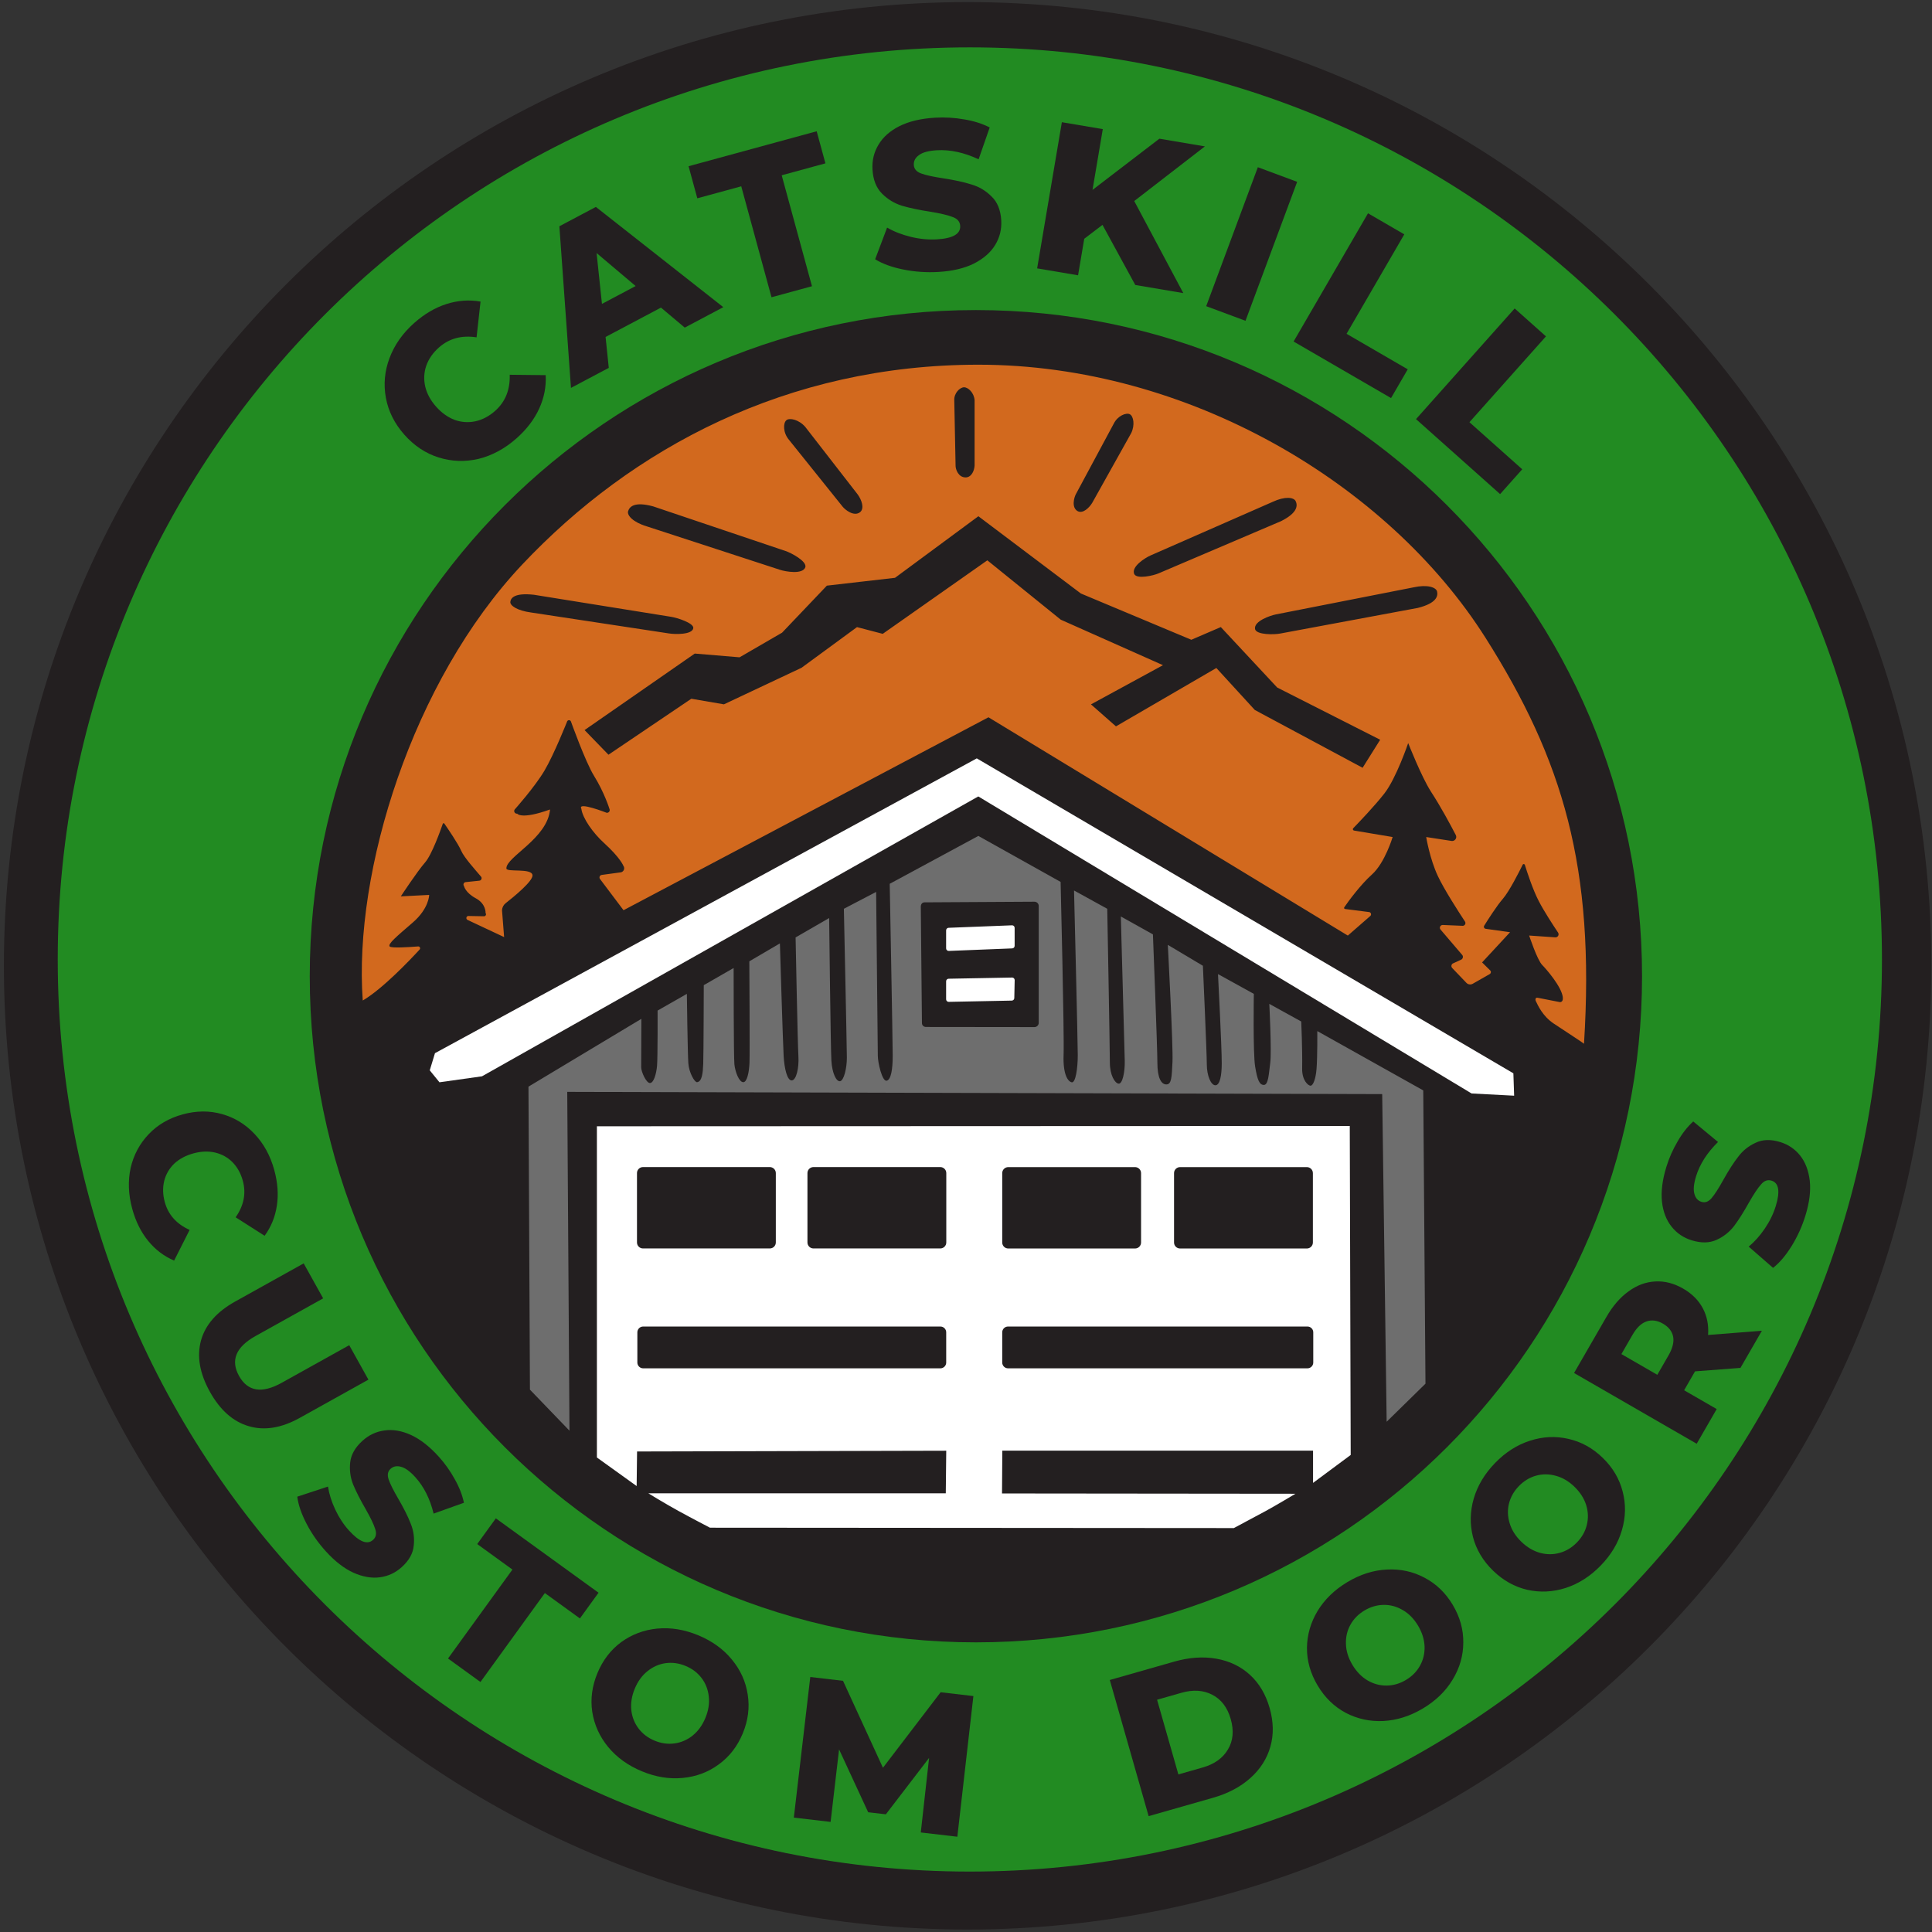 <svg width="423" height="423" viewBox="0 0 423 423" fill="none" xmlns="http://www.w3.org/2000/svg">
<rect x="0" y="0" width="423" height="423" fill="#333333" stroke="none"/>
<path d="M211.853 0.46C95.326 0.46 0.853 94.933 0.853 211.46C0.853 327.987 95.326 422.46 211.853 422.46C328.381 422.46 422.853 327.987 422.853 211.46C422.853 94.933 328.39 0.46 211.853 0.46ZM211.853 409.632C102.407 409.632 13.681 320.906 13.681 211.46C13.681 102.014 102.407 13.288 211.853 13.288C321.299 13.288 410.026 102.014 410.026 211.46C410.026 320.906 321.299 409.632 211.853 409.632Z" fill="#231F20"/>
<path d="M212.341 409.77C322.633 409.77 412.042 320.361 412.042 210.069C412.042 99.777 322.633 10.368 212.341 10.368C102.05 10.368 12.641 99.777 12.641 210.069C12.641 320.361 102.05 409.77 212.341 409.77Z" fill="#228B22"/>
<path d="M213.668 359.583C294.217 359.583 359.516 294.285 359.516 213.735C359.516 133.185 294.217 67.887 213.668 67.887C133.118 67.887 67.819 133.185 67.819 213.735C67.819 294.285 133.118 359.583 213.668 359.583Z" fill="#231F20"/>
<path d="M113.087 95.972C110.541 98.226 107.779 99.723 104.8 100.462C101.823 101.158 98.906 101.057 96.047 100.161C93.189 99.266 90.684 97.603 88.532 95.173C86.38 92.743 85.032 90.055 84.487 87.109C83.944 84.164 84.207 81.267 85.277 78.419C86.35 75.528 88.16 72.955 90.705 70.701C92.927 68.733 95.277 67.354 97.756 66.562C100.235 65.771 102.72 65.593 105.212 66.029L104.343 73.86C101.089 73.356 98.339 74.098 96.095 76.086C94.775 77.254 93.851 78.589 93.322 80.09C92.817 81.57 92.746 83.099 93.11 84.676C93.477 86.209 94.265 87.659 95.474 89.024C96.684 90.389 98.037 91.358 99.535 91.931C101.036 92.46 102.552 92.563 104.083 92.24C105.637 91.896 107.073 91.14 108.392 89.971C110.637 87.983 111.706 85.344 111.599 82.052L119.477 82.136C119.609 84.662 119.132 87.108 118.047 89.473C116.962 91.838 115.309 94.004 113.087 95.972Z" fill="#231F20"/>
<path d="M144.716 67.349L132.588 73.776L133.288 80.542L125.011 84.928L122.473 49.538L130.463 45.304L158.363 67.254L149.923 71.727L144.716 67.349ZM139.17 62.626L130.619 55.402L131.795 66.534L139.17 62.626Z" fill="#231F20"/>
<path d="M162.291 40.792L152.673 43.416L150.757 36.393L178.806 28.74L180.722 35.764L171.149 38.376L177.776 62.667L168.918 65.083L162.291 40.792Z" fill="#231F20"/>
<path d="M205.472 59.538C202.849 59.691 200.284 59.514 197.778 59.009C195.271 58.505 193.215 57.757 191.609 56.766L194.226 49.833C195.732 50.705 197.459 51.379 199.406 51.855C201.354 52.33 203.253 52.514 205.105 52.407C208.623 52.203 210.331 51.221 210.229 49.462C210.176 48.536 209.627 47.887 208.584 47.514C207.569 47.108 205.937 46.723 203.686 46.358C201.217 45.975 199.148 45.537 197.479 45.046C195.807 44.523 194.347 43.633 193.097 42.374C191.847 41.115 191.157 39.359 191.026 37.106C190.912 35.131 191.349 33.325 192.338 31.688C193.325 30.021 194.856 28.663 196.932 27.613C199.038 26.562 201.65 25.946 204.767 25.765C206.897 25.642 209.01 25.767 211.106 26.141C213.201 26.484 215.062 27.072 216.689 27.907L214.26 34.876C211.077 33.388 208.036 32.729 205.135 32.897C203.314 33.002 202.003 33.357 201.202 33.961C200.399 34.534 200.023 35.253 200.073 36.117C200.123 36.981 200.654 37.6 201.667 37.975C202.679 38.35 204.295 38.705 206.513 39.041C209.012 39.422 211.082 39.875 212.723 40.399C214.392 40.891 215.852 41.766 217.102 43.025C218.381 44.251 219.085 45.991 219.216 48.244C219.329 50.188 218.891 51.979 217.902 53.615C216.913 55.252 215.366 56.611 213.261 57.693C211.155 58.744 208.559 59.359 205.472 59.538Z" fill="#231F20"/>
<path d="M241.383 49.235L237.389 52.275L236.036 60.276L227.075 58.76L232.488 26.756L241.449 28.271L239.199 41.576L253.839 30.367L263.806 32.053L248.333 44.015L259.079 64.174L248.563 62.395L241.383 49.235Z" fill="#231F20"/>
<path d="M275.398 36.612L284.004 39.811L272.695 70.236L264.089 67.037L275.398 36.612Z" fill="#231F20"/>
<path d="M299.519 46.7L307.46 51.309L294.821 73.086L308.216 80.86L304.562 87.156L283.226 74.774L299.519 46.7Z" fill="#231F20"/>
<path d="M331.629 67.536L338.481 73.646L321.725 92.44L333.285 102.747L328.44 108.181L310.027 91.764L331.629 67.536Z" fill="#231F20"/>
<path d="M28.96 264.693C28.101 261.561 27.983 258.563 28.605 255.699C29.264 252.855 30.579 250.398 32.552 248.326C34.524 246.254 37.005 244.809 39.994 243.989C42.983 243.169 45.855 243.146 48.608 243.921C51.361 244.697 53.732 246.143 55.721 248.261C57.746 250.399 59.189 253.034 60.048 256.165C60.797 258.898 60.989 261.493 60.622 263.951C60.256 266.408 59.361 268.613 57.937 270.565L51.593 266.52C53.396 263.943 53.919 261.275 53.162 258.513C52.717 256.89 51.962 255.536 50.899 254.45C49.844 253.393 48.564 252.688 47.059 252.336C45.591 252.004 44.017 252.068 42.337 252.529C40.657 252.99 39.256 253.741 38.134 254.784C37.048 255.847 36.322 257.102 35.953 258.55C35.593 260.027 35.636 261.576 36.081 263.199C36.838 265.96 38.65 267.989 41.515 269.284L38.123 276C35.903 275.048 34.008 273.609 32.439 271.682C30.869 269.756 29.71 267.426 28.96 264.693Z" fill="#231F20"/>
<path d="M45.954 304.719C43.713 300.696 43.065 296.952 44.007 293.487C44.965 290.048 47.455 287.209 51.478 284.969L66.489 276.61L70.754 284.27L55.976 292.499C51.643 294.912 50.431 297.833 52.341 301.264C54.237 304.668 57.351 305.164 61.684 302.751L76.463 294.522L80.663 302.066L65.653 310.424C61.629 312.665 57.897 313.273 54.455 312.25C51.028 311.253 48.194 308.743 45.954 304.719Z" fill="#231F20"/>
<path d="M71.341 339.653C69.654 337.795 68.247 335.783 67.12 333.617C65.992 331.452 65.314 329.475 65.088 327.688L71.81 325.475C72.064 327.118 72.599 328.805 73.413 330.537C74.228 332.27 75.23 333.792 76.42 335.103C78.682 337.596 80.436 338.276 81.682 337.146C82.338 336.551 82.491 335.754 82.143 334.754C81.836 333.757 81.143 332.313 80.065 330.422C78.869 328.357 77.953 326.557 77.317 325.022C76.703 323.466 76.489 321.847 76.676 320.163C76.862 318.479 77.753 316.913 79.349 315.465C80.748 314.196 82.352 313.438 84.161 313.191C85.993 312.925 87.92 313.248 89.945 314.162C91.989 315.097 94.013 316.669 96.017 318.877C97.386 320.385 98.56 322.03 99.539 323.812C100.54 325.575 101.219 327.311 101.574 329.021L94.939 331.395C94.136 328.137 92.802 325.481 90.937 323.426C89.767 322.136 88.717 321.375 87.788 321.142C86.881 320.888 86.121 321.04 85.509 321.595C84.897 322.151 84.755 322.917 85.084 323.894C85.412 324.871 86.117 326.285 87.198 328.135C88.413 330.221 89.318 332.031 89.912 333.564C90.548 335.1 90.773 336.709 90.587 338.393C90.442 340.079 89.572 341.646 87.976 343.094C86.599 344.344 85.005 345.092 83.196 345.338C81.387 345.585 79.449 345.25 77.383 344.335C75.338 343.4 73.324 341.839 71.341 339.653Z" fill="#231F20"/>
<path d="M112.193 343.647L104.483 338.063L108.56 332.433L131.047 348.716L126.969 354.347L119.294 348.789L105.192 368.263L98.091 363.121L112.193 343.647Z" fill="#231F20"/>
<path d="M140.536 387.813C137.509 386.558 135.048 384.786 133.153 382.497C131.285 380.221 130.125 377.662 129.673 374.822C129.249 371.993 129.625 369.161 130.801 366.325C131.978 363.49 133.717 361.223 136.019 359.525C138.348 357.839 140.979 356.853 143.91 356.567C146.868 356.292 149.861 356.782 152.887 358.038C155.914 359.293 158.361 361.059 160.229 363.336C162.124 365.624 163.284 368.183 163.709 371.012C164.16 373.852 163.798 376.69 162.622 379.525C161.445 382.361 159.693 384.622 157.363 386.308C155.061 388.006 152.431 388.992 149.472 389.267C146.541 389.553 143.562 389.069 140.536 387.813ZM143.318 381.105C144.763 381.705 146.214 381.907 147.669 381.712C149.124 381.516 150.447 380.947 151.638 380.002C152.84 379.031 153.774 377.741 154.442 376.132C155.109 374.523 155.356 372.964 155.184 371.454C155.022 369.917 154.497 368.565 153.607 367.397C152.717 366.228 151.55 365.345 150.105 364.745C148.66 364.146 147.209 363.944 145.754 364.139C144.299 364.334 142.97 364.918 141.768 365.889C140.578 366.833 139.649 368.11 138.981 369.719C138.314 371.327 138.061 372.9 138.222 374.437C138.395 375.947 138.926 377.286 139.816 378.454C140.706 379.622 141.873 380.506 143.318 381.105Z" fill="#231F20"/>
<path d="M201.601 401.206L203.421 384.879L193.951 397.235L190.081 396.782L183.71 383.019L181.854 398.896L173.805 397.955L177.406 367.169L184.574 368.007L193.316 387.041L205.949 370.507L213.118 371.345L209.605 402.142L201.601 401.206Z" fill="#231F20"/>
<path d="M242.985 367.825L257.08 363.805C260.344 362.874 263.414 362.658 266.288 363.158C269.163 363.658 271.616 364.831 273.647 366.677C275.677 368.523 277.122 370.95 277.98 373.96C278.838 376.969 278.892 379.793 278.14 382.432C277.389 385.072 275.924 387.362 273.746 389.303C271.568 391.245 268.846 392.681 265.582 393.612L251.487 397.632L242.985 367.825ZM263.322 386.981C265.877 386.253 267.714 384.946 268.834 383.061C269.983 381.168 270.192 378.944 269.464 376.389C268.735 373.834 267.383 372.055 265.409 371.053C263.463 370.042 261.213 369.901 258.658 370.63L253.335 372.148L257.999 388.5L263.322 386.981Z" fill="#231F20"/>
<path d="M311.551 374.048C308.738 375.728 305.848 376.647 302.881 376.804C299.94 376.945 297.194 376.35 294.645 375.019C292.121 373.673 290.072 371.682 288.497 369.047C286.922 366.412 286.14 363.664 286.15 360.803C286.186 357.928 286.963 355.228 288.481 352.705C290.025 350.166 292.203 348.056 295.016 346.376C297.829 344.695 300.706 343.784 303.648 343.642C306.615 343.486 309.36 344.08 311.884 345.426C314.433 346.758 316.495 348.741 318.07 351.376C319.645 354.012 320.414 356.767 320.379 359.643C320.368 362.503 319.591 365.202 318.048 367.741C316.529 370.265 314.364 372.367 311.551 374.048ZM307.826 367.814C309.169 367.011 310.196 365.968 310.907 364.683C311.618 363.398 311.95 361.997 311.902 360.478C311.839 358.934 311.361 357.414 310.468 355.919C309.574 354.424 308.47 353.295 307.155 352.533C305.825 351.746 304.426 351.362 302.958 351.379C301.49 351.397 300.084 351.807 298.741 352.609C297.398 353.412 296.371 354.455 295.66 355.74C294.949 357.025 294.625 358.439 294.688 359.983C294.735 361.502 295.206 363.009 296.099 364.504C296.993 365.999 298.105 367.141 299.435 367.928C300.749 368.689 302.141 369.062 303.609 369.044C305.077 369.026 306.483 368.616 307.826 367.814Z" fill="#231F20"/>
<path d="M350.463 342.772C348.18 345.122 345.625 346.755 342.799 347.673C339.993 348.569 337.187 348.703 334.381 348.075C331.595 347.426 329.102 346.032 326.9 343.892C324.698 341.752 323.233 339.3 322.504 336.534C321.797 333.746 321.85 330.938 322.666 328.108C323.502 325.257 325.061 322.656 327.345 320.306C329.629 317.956 332.173 316.333 334.979 315.437C337.805 314.52 340.61 314.386 343.396 315.035C346.203 315.663 348.707 317.047 350.908 319.186C353.11 321.326 354.565 323.789 355.273 326.576C356.001 329.342 355.948 332.151 355.112 335.002C354.296 337.832 352.747 340.422 350.463 342.772ZM345.255 337.711C346.346 336.589 347.068 335.316 347.424 333.891C347.779 332.466 347.738 331.026 347.299 329.571C346.84 328.096 345.986 326.751 344.737 325.537C343.487 324.323 342.129 323.518 340.662 323.122C339.174 322.705 337.723 322.694 336.309 323.09C334.895 323.486 333.643 324.245 332.553 325.367C331.463 326.489 330.74 327.763 330.384 329.187C330.029 330.612 330.081 332.062 330.541 333.538C330.979 334.993 331.823 336.327 333.072 337.541C334.321 338.755 335.689 339.57 337.177 339.987C338.644 340.384 340.085 340.384 341.499 339.988C342.913 339.592 344.165 338.833 345.255 337.711Z" fill="#231F20"/>
<path d="M371.118 300.248L368.728 304.39L375.862 308.506L371.481 316.1L344.632 300.611L351.713 288.338C353.114 285.908 354.74 284.035 356.591 282.717C358.416 281.384 360.364 280.667 362.433 280.566C364.476 280.45 366.508 280.975 368.528 282.14C370.472 283.261 371.906 284.702 372.833 286.464C373.749 288.185 374.129 290.125 373.973 292.285L385.753 291.361L381.062 299.492L371.118 300.248ZM364.103 289.811C362.85 289.088 361.65 288.924 360.502 289.318C359.354 289.713 358.331 290.69 357.431 292.25L354.997 296.469L362.86 301.005L365.294 296.786C366.193 295.226 366.54 293.858 366.332 292.682C366.099 291.491 365.356 290.534 364.103 289.811Z" fill="#231F20"/>
<path d="M395.298 266.108C394.561 268.506 393.549 270.743 392.262 272.818C390.976 274.893 389.622 276.484 388.2 277.591L382.867 272.94C384.149 271.883 385.327 270.562 386.401 268.978C387.475 267.393 388.272 265.754 388.793 264.061C389.782 260.845 389.472 258.989 387.864 258.495C387.017 258.234 386.254 258.509 385.572 259.319C384.871 260.091 383.983 261.424 382.907 263.317C381.742 265.399 380.661 267.105 379.665 268.435C378.641 269.757 377.358 270.768 375.815 271.467C374.272 272.166 372.47 272.199 370.411 271.566C368.605 271.011 367.134 270.018 365.999 268.588C364.835 267.15 364.129 265.327 363.881 263.119C363.642 260.884 363.961 258.341 364.837 255.492C365.435 253.545 366.251 251.695 367.284 249.944C368.288 248.183 369.435 246.714 370.724 245.535L376.152 250.029C373.761 252.383 372.157 254.885 371.342 257.538C370.83 259.203 370.711 260.494 370.985 261.412C371.23 262.321 371.748 262.897 372.538 263.14C373.328 263.383 374.059 263.114 374.732 262.332C375.405 261.551 376.261 260.224 377.3 258.35C378.473 256.241 379.568 254.539 380.583 253.245C381.579 251.914 382.849 250.899 384.392 250.2C385.915 249.464 387.707 249.413 389.767 250.046C391.544 250.593 393.001 251.581 394.136 253.011C395.272 254.441 395.973 256.278 396.24 258.522C396.48 260.757 396.166 263.286 395.298 266.108Z" fill="#231F20"/>
<path d="M325.25 139.65C303.867 105.863 260.052 79.849 214.22 79.849C172.311 79.849 138.322 98.146 114.305 123.636C90.261 149.154 77.378 190.796 79.422 219.057C83.778 216.506 89.838 210.116 91.873 207.896C92.121 207.62 91.909 207.187 91.541 207.215C89.607 207.371 85.611 207.638 85.307 207.215C84.902 206.644 86.78 205.088 90.372 201.984C93.963 198.881 93.963 195.934 93.963 195.934L87.756 196.256C87.756 196.256 91.348 190.786 93.07 188.825C94.552 187.131 96.449 181.799 96.947 180.362C97.002 180.215 97.195 180.187 97.287 180.316C98.006 181.357 100.308 184.718 100.989 186.293C101.625 187.766 104.12 190.51 105.317 191.928C105.603 192.269 105.382 192.794 104.931 192.822L101.947 193.135C101.533 193.181 101.33 193.66 101.588 193.991C101.588 193.991 101.883 195.446 104.166 196.671C106.45 197.896 106.312 199.903 106.312 199.903C106.542 200.189 106.34 200.603 105.98 200.612L102.546 200.548C102.067 200.557 101.938 201.211 102.371 201.413L110.373 205.17L109.913 199.286C109.949 198.669 110.244 198.107 110.732 197.73C112.5 196.348 116.718 192.904 116.589 191.615C116.423 189.985 110.87 191.044 110.87 190.142C110.787 187.609 119.858 183.604 120.429 177.231C114.057 179.515 113.237 178.143 113.237 178.143C112.749 178.207 112.408 177.673 112.675 177.25C112.675 177.25 117.077 172.332 119.204 168.731C121.331 165.14 124.195 157.893 124.195 157.893C124.389 157.589 124.849 157.616 124.997 157.948C124.997 157.948 128.174 166.834 130.061 169.873C132.345 173.548 133.441 177.121 133.441 177.121C133.634 177.553 133.275 178.023 132.806 177.949C132.806 177.949 126.387 175.426 127.28 177.065C127.557 179.165 129.84 182.379 132.262 184.58C135.854 187.849 136.489 189.571 136.489 189.571C136.876 190.096 136.59 190.851 135.946 190.989L131.737 191.56C131.314 191.615 131.111 192.112 131.369 192.453L136.517 199.286L216.421 157.046L295.1 204.839L300.018 200.548C300.331 200.271 300.174 199.747 299.76 199.691L294.474 199.019C294.309 198.982 294.226 198.798 294.318 198.651C295.1 197.481 297.872 193.706 300.349 191.495C303.232 188.926 304.908 183.263 304.908 183.263L296.454 181.845C296.215 181.808 296.113 181.513 296.279 181.338C297.458 180.123 300.966 176.467 303.103 173.723C305.709 170.389 308.315 162.691 308.315 162.691C308.315 162.691 311.197 170.039 313.279 173.29C315.443 176.605 317.616 180.657 318.739 182.83C319.071 183.475 318.528 184.23 317.809 184.119L312.256 183.263C312.256 183.263 313.03 188.005 314.807 191.799C316.207 194.792 319.439 199.774 320.747 201.763C321.005 202.15 320.747 202.666 320.286 202.703L315.885 202.518C315.351 202.5 315.047 203.135 315.406 203.531L320.102 209.029C320.425 209.351 320.332 209.895 319.927 210.106L318.058 210.963C317.726 211.193 317.68 211.653 317.957 211.948L321.06 215.19C321.437 215.586 322.045 215.65 322.506 215.355L326.171 213.265C326.456 213.099 326.512 212.703 326.272 212.473L324.495 210.714L327.423 207.556L330.619 204.102L325.278 203.356C324.955 203.31 324.78 202.951 324.955 202.675C325.756 201.386 327.727 198.292 329.062 196.763C330.444 195.17 332.608 190.897 333.381 189.322C333.483 189.11 333.786 189.138 333.86 189.368C334.33 190.878 335.601 194.792 336.917 197.315C338.068 199.535 340.039 202.555 341.126 204.176C341.439 204.646 341.08 205.263 340.518 205.226L334.799 204.83C334.799 204.83 336.558 210.18 337.663 211.285C338.492 212.114 341.89 216 342.166 218.33C342.231 218.882 342.093 219.416 341.531 219.407L336.632 218.449C336.208 218.367 336.079 218.79 336.264 219.186C336.733 220.172 337.783 222.501 340.168 224.094C343.492 226.314 346.55 228.266 346.808 228.524C349.257 189.801 342.148 166.346 325.241 139.632L325.25 139.65ZM251.847 121.638L278.644 109.878C281.352 108.608 283.276 108.875 283.682 109.731C284.087 110.587 284.253 112.208 280.495 114.096L253.689 125.524C252.574 126.012 248.909 126.887 248.329 125.671C247.639 124.06 250.742 122.126 251.856 121.638H251.847ZM235.557 108.193L243.863 92.732C244.71 91.028 246.58 90.282 247.372 90.697C248.164 91.111 248.532 93.036 247.675 94.813L239.148 110.072C238.476 111.195 237.095 112.512 235.962 111.923C234.516 111.122 235.188 108.865 235.557 108.193ZM211.052 84.794C211.964 84.766 213.262 85.991 213.382 87.612V101.922C213.327 102.99 212.756 104.482 211.448 104.528C209.754 104.537 209.229 102.659 209.22 102.033L208.934 87.658C208.842 86.101 210.141 84.812 211.052 84.794ZM172.164 92.004C172.882 91.415 174.917 91.866 176.308 93.468L187.782 108.248C188.611 109.381 189.338 111.278 188.316 112.134C186.953 113.193 185.019 111.591 184.503 110.947L172.744 96.296C171.418 94.748 171.445 92.612 172.164 92.023V92.004ZM137.52 111.932C137.787 111.029 138.764 109.713 143.018 110.873L171.998 120.643C173.214 121.039 176.694 122.881 176.326 124.18C175.764 125.837 171.989 125.156 170.782 124.76L141.591 115.238C138.579 114.335 137.253 112.825 137.52 111.923V111.932ZM116.313 134.107C113.219 133.701 111.644 132.578 111.736 131.777C111.828 130.976 112.546 129.742 116.902 130.22L146.932 135.046C148.184 135.239 151.923 136.39 151.794 137.532C151.555 139.006 147.751 138.886 146.499 138.693L116.313 134.107ZM298.342 168.105L274.731 155.443L266.314 146.253L244.333 159.035L238.863 154.218L254.628 145.636L232.242 135.672L216.172 122.679L193.27 138.775L187.634 137.302L175.488 146.207L158.498 154.209L151.361 152.984L133.22 165.241L127.989 159.845L152.116 143.094L161.924 143.914L171.234 138.518L181.041 128.222L195.959 126.509L214.211 113.028L236.653 129.944L260.835 140.074L267.29 137.293L279.63 150.526L302.182 161.963L298.342 168.087V168.105ZM310.359 133.112L280.293 138.711C279.04 138.96 275.099 139.042 274.786 137.735C274.464 136.013 278.092 134.77 279.344 134.521L309.466 128.6C312.533 127.918 314.43 128.591 314.641 129.511C314.853 130.432 314.641 132.062 310.35 133.121L310.359 133.112Z" fill="#D2691E"/>
<path d="M295.727 318.548L295.524 246.526L130.688 246.591V319.11L139.39 325.362L139.482 317.793L207.175 317.627L207.074 326.956H141.959C141.959 326.956 145.431 329.101 148.497 330.786C151.564 332.472 155.441 334.479 155.441 334.479L270.145 334.562C270.145 334.562 274.933 332.011 277.143 330.814C279.353 329.617 283.626 327.048 283.626 327.048L219.386 326.983L219.451 317.609H287.485V324.672L295.736 318.548H295.727ZM139.463 272.025V256.84C139.463 256.113 140.053 255.523 140.78 255.523H168.545C169.272 255.523 169.861 256.113 169.861 256.84V272.025C169.861 272.753 169.272 273.342 168.545 273.342H140.78C140.053 273.342 139.463 272.753 139.463 272.025ZM207.166 298.316C207.166 299.016 206.595 299.587 205.895 299.587H140.817C140.117 299.587 139.546 299.016 139.546 298.316V291.704C139.546 291.005 140.117 290.434 140.817 290.434H205.895C206.595 290.434 207.166 291.005 207.166 291.704V298.316ZM207.185 272.025C207.185 272.753 206.595 273.342 205.868 273.342H178.103C177.376 273.342 176.786 272.753 176.786 272.025V256.84C176.786 256.113 177.376 255.523 178.103 255.523H205.868C206.595 255.523 207.185 256.113 207.185 256.84V272.025ZM257.05 256.849C257.05 256.122 257.639 255.533 258.367 255.533H286.131C286.859 255.533 287.448 256.122 287.448 256.849V272.035C287.448 272.762 286.859 273.351 286.131 273.351H258.367C257.639 273.351 257.05 272.762 257.05 272.035V256.849ZM219.432 256.849C219.432 256.122 220.022 255.533 220.749 255.533H248.513C249.241 255.533 249.83 256.122 249.83 256.849V272.035C249.83 272.762 249.241 273.351 248.513 273.351H220.749C220.022 273.351 219.432 272.762 219.432 272.035V256.849ZM286.26 299.587H220.703C220.003 299.587 219.432 299.016 219.432 298.316V291.704C219.432 291.005 220.003 290.434 220.703 290.434H286.26C286.96 290.434 287.531 291.005 287.531 291.704V298.316C287.531 299.016 286.96 299.587 286.26 299.587Z" fill="white"/>
<path d="M331.346 234.997L213.861 166.042L95.234 230.586L94.092 234.343L96.219 236.959L105.529 235.651L214.192 174.376L322.193 239.408L331.512 239.896L331.346 234.997Z" fill="white"/>
<path d="M288.415 225.779C288.415 225.779 288.461 231.341 288.249 234.03C288.083 236.157 287.512 237.704 286.942 237.704C286.371 237.704 285.063 236.479 285.1 234.011C285.173 229.6 284.897 223.651 284.897 223.651L277.908 219.793C277.908 219.793 278.442 230.273 278.11 232.722C277.788 235.172 277.705 237.538 276.72 237.538C275.734 237.538 275.292 236.452 274.804 233.514C274.316 230.576 274.519 217.601 274.519 217.601L266.673 213.273C266.673 213.273 267.493 229.039 267.493 232.796C267.493 235.494 267.087 237.612 266.102 237.612C265.117 237.612 264.224 235.485 264.224 233.035C264.224 230.586 263.367 211.45 263.367 211.45L255.687 206.873C255.687 206.873 256.875 229.039 256.709 232.464C256.543 235.899 256.507 237.428 255.365 237.428C254.223 237.428 253.403 235.954 253.403 232.685C253.403 229.416 252.427 204.58 252.427 204.58L245.401 200.657C245.401 200.657 246.147 228.293 246.257 232.216C246.322 234.656 245.769 237.363 244.913 237.262C244.102 237.17 242.997 235.402 242.997 232.63C242.997 229.858 242.426 198.972 242.426 198.972L235.152 194.966C235.152 194.966 235.971 228.053 235.971 231C235.971 233.947 235.483 237.124 234.663 236.967C233.844 236.811 232.702 235.337 232.868 230.917C233.034 226.506 232.214 193.088 232.214 193.088L214.202 183.022L194.799 193.502C194.799 193.502 195.453 228.228 195.453 231.166C195.453 234.103 195.084 236.452 194.108 236.617C193.132 236.783 192.193 232.63 192.193 231.166C192.193 229.702 191.824 195.279 191.824 195.279L184.761 198.972C184.761 198.972 185.415 229.6 185.415 231.571C185.415 233.938 184.761 236.553 183.942 236.719C183.122 236.884 182.183 234.978 182.026 232.206C181.861 229.425 181.538 200.998 181.538 200.998L174.19 205.243C174.19 205.243 174.641 228.633 174.807 231.239C174.972 233.855 174.319 236.553 173.333 236.553C172.348 236.553 171.74 234.002 171.574 231.221C171.409 228.44 170.755 206.551 170.755 206.551L164.06 210.474C164.06 210.474 164.189 230.586 164.097 232.713C164.014 234.757 163.563 236.921 162.752 236.94C161.813 236.958 160.957 234.656 160.791 233.017C160.625 231.387 160.625 211.938 160.625 211.938L154.087 215.695C154.087 215.695 154.05 230.807 153.967 232.952C153.884 234.914 153.719 236.792 152.623 236.94C152.107 237.004 150.864 234.914 150.707 232.796C150.551 230.678 150.385 217.601 150.385 217.601L143.976 221.257C143.976 221.257 144.013 231.571 143.856 233.367C143.69 235.162 143.119 237.124 142.3 237.124C141.48 237.124 140.384 234.656 140.384 233.671C140.384 232.685 140.421 223.071 140.421 223.071L115.705 237.916L116.027 304.256L124.683 313.243L124.195 239.058L302.624 239.546L303.6 311.282L312.1 302.948L311.612 238.735L288.452 225.769L288.415 225.779ZM227.425 223.937C227.425 224.453 227.011 224.867 226.495 224.876L202.755 224.849C202.239 224.849 201.862 224.508 201.853 223.992L201.604 198.502C201.604 197.987 201.899 197.563 202.424 197.563L226.486 197.425C227.002 197.425 227.425 197.839 227.425 198.364V223.946V223.937Z" fill="#6E6E6E"/>
<path d="M221.596 202.592L207.709 203.135C207.396 203.135 207.148 203.384 207.148 203.697V207.638C207.148 207.951 207.396 208.2 207.709 208.2L221.587 207.647C221.9 207.647 222.149 207.399 222.149 207.086V203.154C222.149 202.84 221.909 202.592 221.596 202.592Z" fill="white"/>
<path d="M221.596 214.028L207.709 214.286C207.396 214.286 207.148 214.535 207.148 214.848V218.789C207.148 219.102 207.396 219.351 207.709 219.351L221.513 219.075C221.826 219.075 222.075 218.826 222.075 218.513L222.158 214.59C222.158 214.277 221.909 214.028 221.596 214.028Z" fill="white"/>
</svg>
